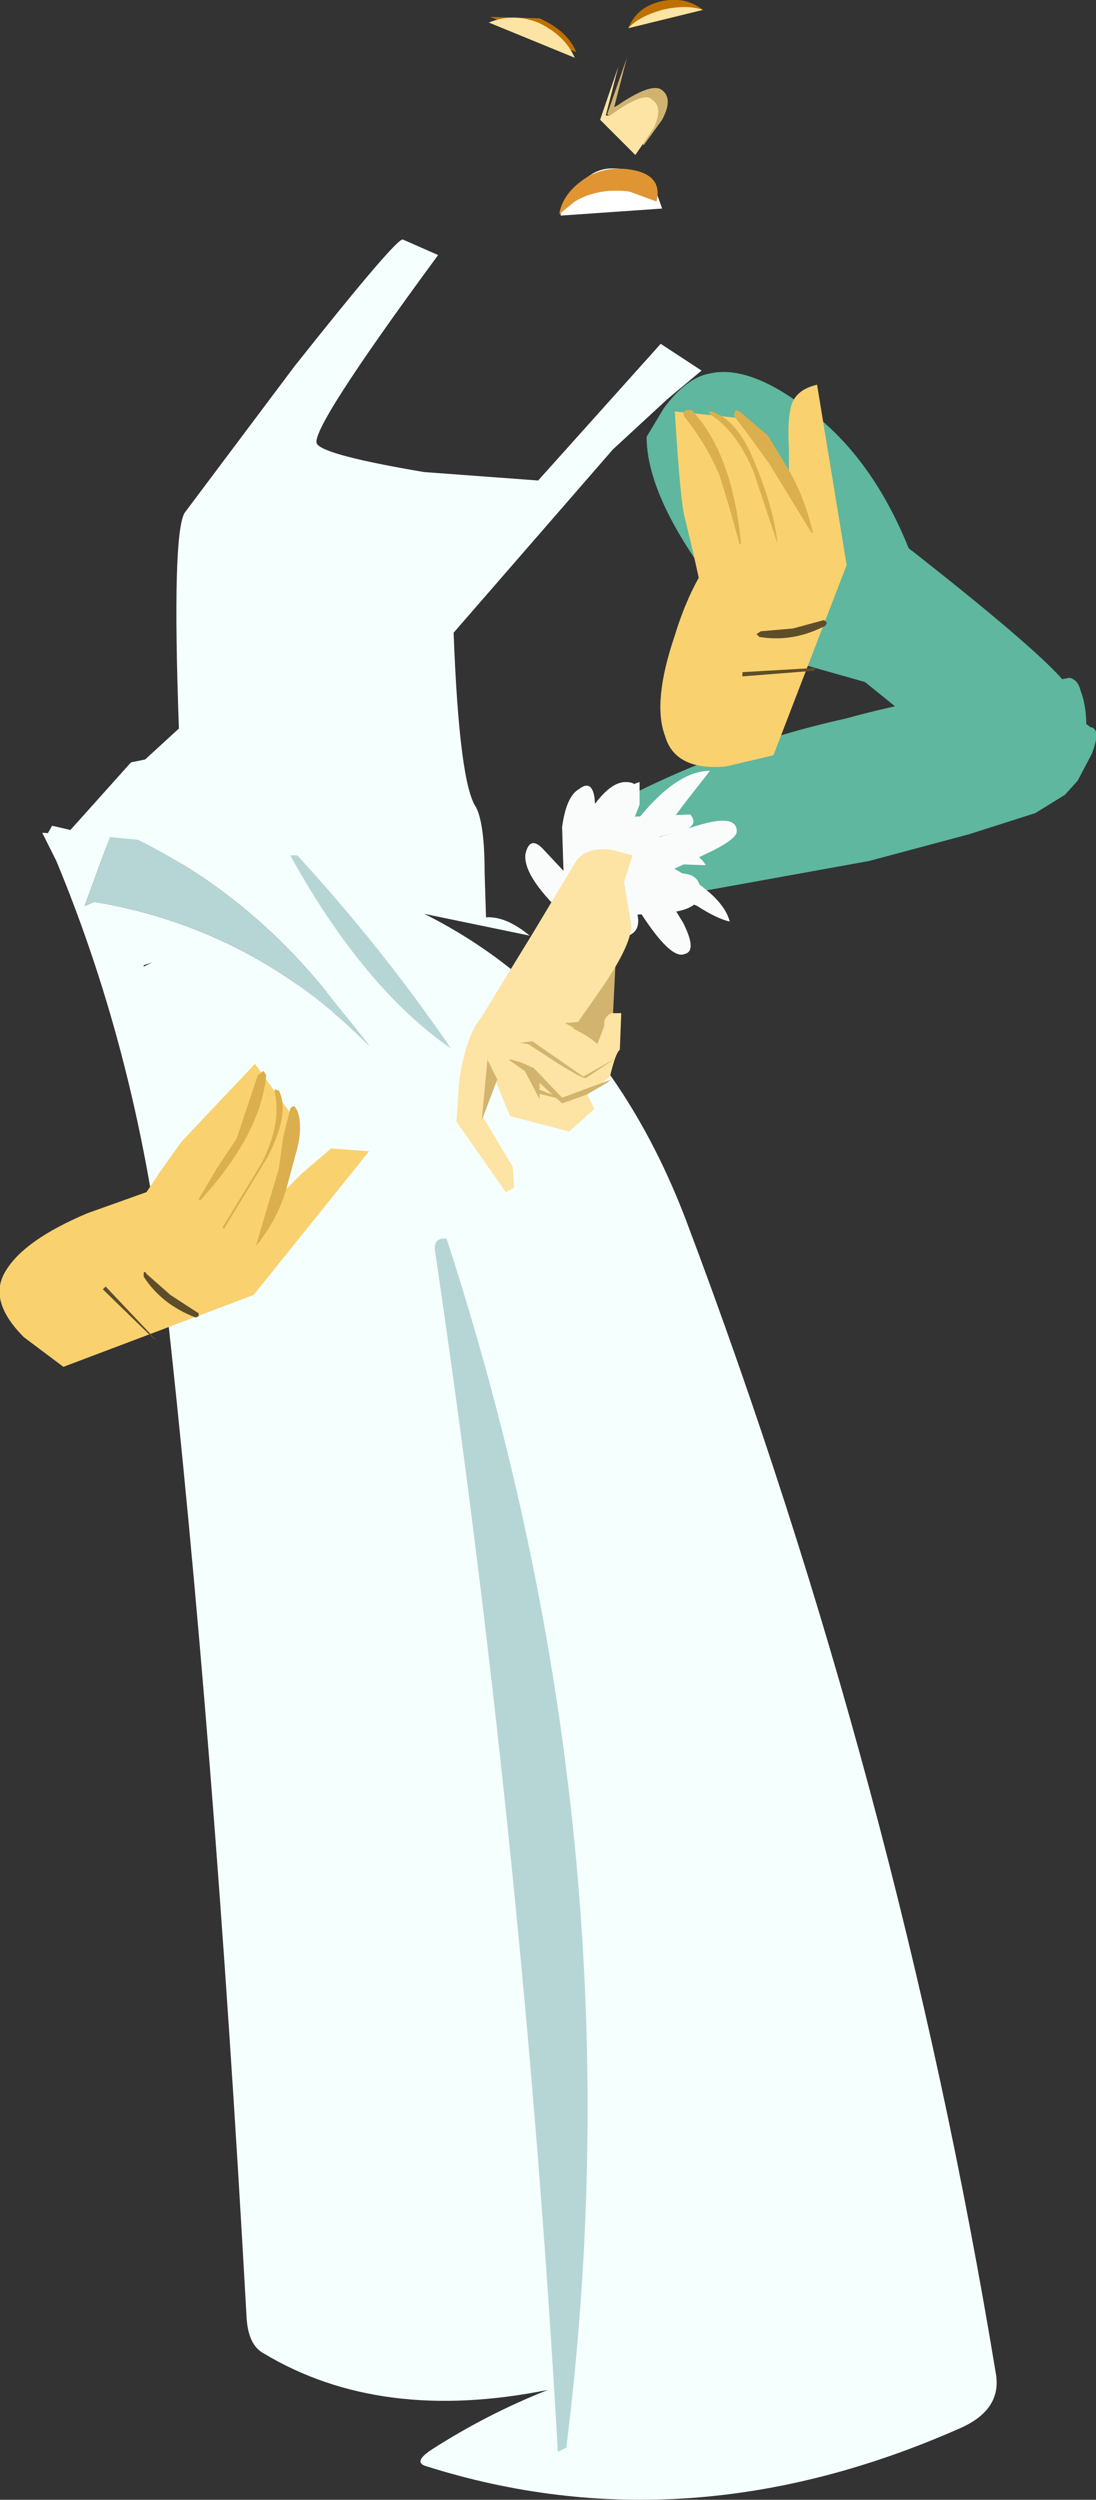 <?xml version="1.0" encoding="UTF-8" standalone="no"?>
<svg xmlns:xlink="http://www.w3.org/1999/xlink" height="88.7px" width="38.9px" xmlns="http://www.w3.org/2000/svg">
  <rect width="100%" height="100%" fill="#333333" stroke="none"/>
  <g transform="matrix(1.0, 0.0, 0.0, 1.0, -16.0, -6.4)">
    <path d="M39.5 10.65 L38.85 11.55 37.55 10.45 38.25 8.45 37.8 10.2 37.9 10.15 Q39.15 9.3 39.5 9.6 39.9 9.9 39.5 10.65" fill="#d1b371" fill-rule="evenodd" stroke="none"/>
    <path d="M39.2 10.95 L38.55 11.9 37.3 10.65 37.95 8.75 37.5 10.5 37.65 10.5 Q38.9 9.6 39.15 9.95 39.55 10.2 39.2 10.95" fill="#fde4a4" fill-rule="evenodd" stroke="none"/>
    <path d="M39.55 20.9 L38.95 21.9 Q38.95 23.9 41.1 26.85 43.0 29.25 44.05 29.85 L46.7 30.6 49.05 32.5 Q51.55 34.45 52.85 34.65 54.15 34.85 54.45 33.2 54.7 31.8 54.35 30.9 54.25 30.5 53.95 30.45 L53.7 30.5 Q52.65 29.3 48.25 25.85 46.9 22.5 44.5 20.8 42.55 19.35 41.2 19.65 40.35 19.8 39.55 20.9" fill="#5eb79e" fill-rule="evenodd" stroke="none"/>
    <path d="M26.45 19.4 Q30.1 14.8 30.3 14.9 L31.55 15.45 Q26.95 21.7 27.25 22.15 27.5 22.55 31.05 23.15 L35.1 23.45 39.45 18.6 40.9 19.55 39.7 20.55 37.75 22.35 32.1 28.85 Q32.3 34.2 32.9 35.05 33.2 35.65 33.2 37.35 L33.25 38.95 Q33.95 38.9 34.8 39.6 L17.65 36.05 17.85 35.7 18.5 35.85 20.65 33.45 21.15 33.35 22.35 32.25 Q22.1 25.4 22.55 24.6 L26.45 19.4" fill="#f5fffd" fill-rule="evenodd" stroke="none"/>
    <path d="M50.4 36.0 L52.75 35.25 53.8 34.6 54.25 34.1 54.75 33.15 Q55.1 32.25 54.7 32.2 L53.4 31.2 Q52.55 30.7 51.7 30.85 48.9 31.1 46.0 31.9 41.5 32.9 37.45 35.1 37.1 35.65 37.1 36.3 37.15 37.3 37.75 38.2 L38.0 38.55 46.85 36.95 50.4 36.0" fill="#5eb79e" fill-rule="evenodd" stroke="none"/>
    <path d="M36.65 35.65 L36.75 35.95 Q36.65 36.25 37.0 37.15 L37.35 38.7 Q37.65 39.85 38.3 39.6 38.95 39.35 38.4 38.25 39.75 40.5 40.3 40.25 40.75 40.15 40.25 39.15 L39.55 38.0 40.75 38.55 Q41.45 39.0 41.9 39.1 41.65 38.1 39.6 37.05 L41.05 37.1 Q40.7 36.5 39.35 36.1 L40.3 35.85 Q40.8 35.65 40.5 35.3 L37.95 35.4 38.5 34.6 Q38.75 34.15 38.2 34.15 37.5 34.15 36.65 35.65" fill="#fafcfc" fill-rule="evenodd" stroke="none"/>
    <path d="M43.45 33.2 L41.75 33.6 Q39.95 33.75 39.6 32.5 39.15 31.3 39.95 28.95 40.3 27.8 40.8 26.9 L40.6 26.0 40.3 24.75 Q40.15 24.25 39.95 21.0 L42.4 21.25 44.0 23.25 44.0 22.35 Q43.95 21.35 44.05 20.95 44.15 20.25 45.0 20.05 L46.05 26.45 43.45 33.2" fill="#f9d16e" fill-rule="evenodd" stroke="none"/>
    <path d="M44.85 25.3 L44.8 25.3 43.3 22.85 42.65 21.95 42.05 21.15 42.1 20.95 42.25 21.0 43.25 21.85 43.95 23.0 Q44.55 24.0 44.85 25.3" fill="#dbaf4d" fill-rule="evenodd" stroke="none"/>
    <path d="M43.6 25.7 L42.75 23.15 Q42.15 21.7 41.2 21.1 L41.15 21.0 41.25 21.0 Q42.2 21.3 42.8 22.85 43.45 24.4 43.6 25.7" fill="#dbaf4d" fill-rule="evenodd" stroke="none"/>
    <path d="M42.3 25.7 L42.25 25.7 41.9 24.45 41.55 23.3 Q41.1 22.2 40.3 21.2 40.2 21.05 40.35 20.95 L40.55 20.95 Q42.0 22.5 42.3 25.7" fill="#dbaf4d" fill-rule="evenodd" stroke="none"/>
    <path d="M42.35 30.4 L42.35 30.25 44.95 30.1 44.9 30.2 42.35 30.4" fill="#5e4d2a" fill-rule="evenodd" stroke="none"/>
    <path d="M42.95 29.0 L42.85 28.9 43.0 28.8 44.15 28.7 45.25 28.4 45.35 28.5 45.3 28.6 Q44.15 29.2 42.95 29.0" fill="#5e4d2a" fill-rule="evenodd" stroke="none"/>
    <path d="M19.35 39.5 L25.0 41.65 Q28.35 42.7 30.9 42.45 L19.35 39.5" fill="#b9d6d0" fill-rule="evenodd" stroke="none"/>
    <path d="M32.6 44.3 Q30.55 43.55 29.2 43.9 L35.0 45.5 32.6 44.3" fill="#b9d6d0" fill-rule="evenodd" stroke="none"/>
    <path d="M19.9 36.1 L19.0 38.55 19.35 38.4 Q25.0 39.35 29.1 43.5 L27.55 41.55 Q24.75 38.1 20.9 36.2 L25.95 37.1 Q36.35 39.2 40.35 49.7 47.9 69.7 51.35 90.65 51.55 91.9 50.1 92.55 40.4 96.85 31.1 93.9 30.65 93.75 31.35 93.3 33.3 92.05 35.45 91.2 29.5 92.4 25.35 89.9 24.8 89.6 24.75 88.6 23.6 67.85 21.85 52.2 20.95 44.05 18.0 36.95 L17.5 35.95 19.9 36.1 M21.1 40.7 L21.4 40.55 21.1 40.65 21.1 40.7" fill="#f5fffd" fill-rule="evenodd" stroke="none"/>
    <path d="M20.9 36.2 Q24.75 38.1 27.55 41.55 L29.1 43.5 Q25.0 39.35 19.35 38.4 L19.0 38.55 19.9 36.1 20.9 36.2" fill="#b6d6d5" fill-rule="evenodd" stroke="none"/>
    <path d="M18.25 54.9 L16.85 53.85 Q15.55 52.55 16.2 51.5 16.85 50.4 19.1 49.45 L21.2 48.7 21.7 47.95 22.45 46.9 25.05 44.15 26.45 46.1 26.05 48.7 26.7 48.05 27.75 47.15 29.1 47.25 25.0 52.35 18.25 54.9" fill="#f9d16e" fill-rule="evenodd" stroke="none"/>
    <path d="M25.1 50.6 L25.1 50.55 25.9 47.85 26.05 46.75 26.3 45.75 Q26.35 45.65 26.45 45.65 L26.55 45.8 Q26.75 46.35 26.55 47.15 L26.2 48.45 Q25.9 49.6 25.1 50.6" fill="#dbaf4d" fill-rule="evenodd" stroke="none"/>
    <path d="M23.95 50.0 L23.9 49.95 25.3 47.65 Q26.0 46.25 25.75 45.15 L25.75 45.05 25.9 45.1 Q26.3 45.9 25.5 47.45 L23.95 50.0" fill="#dbaf4d" fill-rule="evenodd" stroke="none"/>
    <path d="M23.1 49.0 L23.05 48.95 23.7 47.85 24.4 46.8 25.15 44.55 25.35 44.4 25.45 44.55 Q25.25 46.65 23.1 49.0" fill="#dbaf4d" fill-rule="evenodd" stroke="none"/>
    <path d="M19.65 52.15 L19.75 52.05 21.5 53.9 21.5 53.95 19.65 52.15" fill="#5e4d2a" fill-rule="evenodd" stroke="none"/>
    <path d="M21.1 51.7 L21.1 51.55 Q21.15 51.5 21.2 51.6 L22.05 52.35 23.05 53.0 23.05 53.1 22.95 53.15 Q21.75 52.7 21.1 51.7" fill="#5e4d2a" fill-rule="evenodd" stroke="none"/>
    <path d="M35.8 93.4 Q34.6 72.2 31.45 50.85 31.35 50.3 31.85 50.35 38.8 71.7 36.1 93.25 L35.8 93.4" fill="#b6d6d5" fill-rule="evenodd" stroke="none"/>
    <path d="M32.0 43.6 Q28.9 41.45 26.3 36.75 L26.55 36.75 Q29.4 39.85 31.8 43.3 L32.0 43.6" fill="#b6d6d5" fill-rule="evenodd" stroke="none"/>
    <path d="M39.5 13.8 L39.15 12.8 Q37.85 12.1 37.05 12.55 35.85 13.3 35.9 14.05 L39.5 13.8" fill="#ffffff" fill-rule="evenodd" stroke="none"/>
    <path d="M35.85 14.0 L36.4 13.55 Q37.25 13.05 38.35 13.2 L39.3 13.55 Q39.55 12.55 38.25 12.4 37.3 12.3 36.6 12.85 35.95 13.35 35.85 14.0" fill="#e09532" fill-rule="evenodd" stroke="none"/>
    <path d="M40.95 6.75 L38.3 7.4 Q38.6 6.65 39.45 6.45 40.3 6.25 40.95 6.75" fill="#bf7100" fill-rule="evenodd" stroke="none"/>
    <path d="M40.95 6.75 L38.3 7.4 Q38.65 7.0 39.5 6.75 40.35 6.55 40.95 6.75" fill="#fde4a4" fill-rule="evenodd" stroke="none"/>
    <path d="M35.15 7.05 Q36.15 7.5 36.45 8.25 L33.4 7.0 35.15 7.05" fill="#bf7100" fill-rule="evenodd" stroke="none"/>
    <path d="M35.1 7.2 Q36.05 7.65 36.4 8.45 L33.35 7.2 Q34.2 6.85 35.1 7.2" fill="#fde4a4" fill-rule="evenodd" stroke="none"/>
    <path d="M34.65 36.7 Q34.8 36.05 35.25 36.5 L36.0 37.3 35.95 35.75 Q36.1 34.65 36.55 34.4 37.0 34.05 37.1 34.7 L37.2 35.9 Q37.95 34.35 38.7 34.15 L38.7 34.95 38.35 35.85 Q39.9 33.75 41.2 33.75 L40.3 34.9 39.4 36.1 40.9 35.65 Q42.15 35.3 42.15 35.9 42.15 36.2 40.95 36.75 L39.35 37.5 Q40.75 37.15 40.85 37.9 41.0 38.7 39.55 38.8 L38.65 38.85 37.75 38.8 37.0 38.85 36.3 38.75 35.95 38.8 Q34.55 37.45 34.65 36.7" fill="#fafcfc" fill-rule="evenodd" stroke="none"/>
    <path d="M37.85 40.5 L37.7 43.55 36.9 43.45 36.05 43.15 Q36.0 42.7 36.9 40.9 37.0 40.7 37.85 40.5" fill="#d3b46e" fill-rule="evenodd" stroke="none"/>
    <path d="M37.65 44.6 L36.85 45.25 37.1 45.75 36.2 46.55 34.1 46.0 33.55 44.65 33.15 46.05 34.2 47.8 34.25 48.55 33.95 48.7 32.2 46.2 32.3 44.7 Q32.55 43.15 33.05 42.55 L34.95 39.45 36.45 36.95 Q36.8 36.45 37.7 36.55 L38.45 36.75 38.15 37.7 38.4 39.2 Q38.45 39.85 37.4 41.4 L36.35 42.9 Q36.95 43.2 37.2 43.45 L37.45 42.8 Q37.4 42.5 37.7 42.35 L38.05 42.35 38.0 43.65 Q37.85 43.75 37.65 44.6" fill="#fde4a4" fill-rule="evenodd" stroke="none"/>
    <path d="M34.9 43.35 L36.7 44.6 37.85 43.95 Q36.95 44.55 36.8 44.65 36.7 44.7 35.75 44.1 L34.75 43.45 34.45 43.4 34.9 43.35" fill="#d3b46e" fill-rule="evenodd" stroke="none"/>
    <path d="M35.95 45.35 L37.7 44.7 37.5 44.85 36.8 45.25 35.95 45.55 34.9 44.6 34.05 44.0 34.15 44.0 34.5 44.1 34.95 44.3 35.95 45.35" fill="#d3b46e" fill-rule="evenodd" stroke="none"/>
    <path d="M34.6 44.35 L35.15 44.6 35.15 45.4 34.6 44.35" fill="#d3b46e" fill-rule="evenodd" stroke="none"/>
    <path d="M33.3 44.0 L33.65 44.7 33.1 46.15 33.3 44.0" fill="#d3b46e" fill-rule="evenodd" stroke="none"/>
    <path d="M36.05 42.7 L36.65 42.65 36.7 43.05 36.05 42.7" fill="#d3b46e" fill-rule="evenodd" stroke="none"/>
    <path d="M35.1 45.05 L36.3 45.5 35.1 45.2 35.1 45.05" fill="#d3b46e" fill-rule="evenodd" stroke="none"/>
  </g>
</svg>
